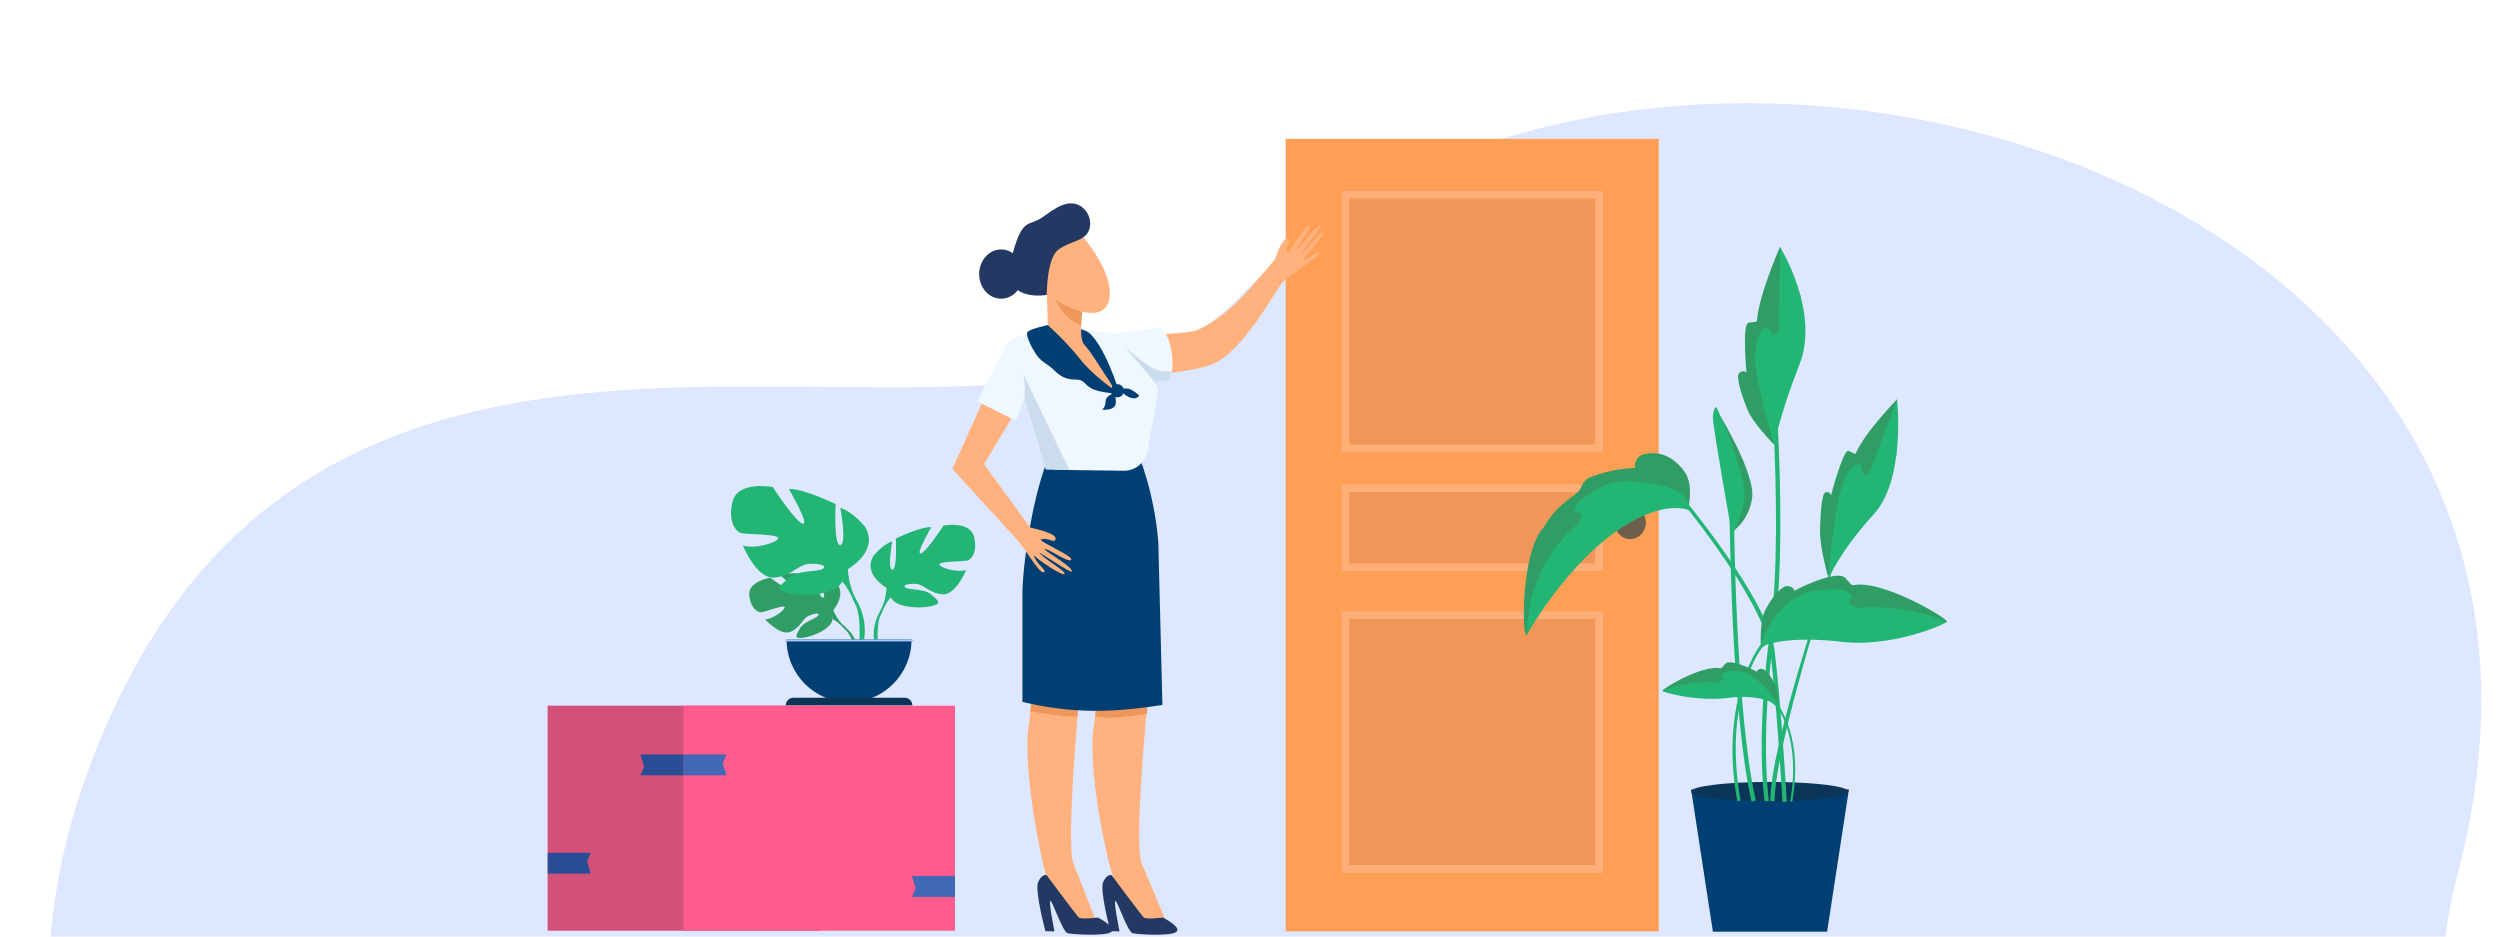 <svg width="315" height="118" viewBox="0 0 315 118" fill="none" xmlns="http://www.w3.org/2000/svg">
<g clip-path="url(#clip0_1_2752)">
<path d="M321.11 200L30.821 199.905C30.821 199.905 -6.744 148.004 10.553 98.622C29.2 45.38 72.936 48.581 109.241 48.791C109.655 48.794 110.069 48.796 110.481 48.797C110.983 48.799 111.481 48.8 111.979 48.8C112.692 48.8 113.399 48.799 114.104 48.796C114.35 48.795 114.595 48.794 114.839 48.793C115.137 48.789 115.432 48.787 115.729 48.784C132.546 48.608 147.23 46.938 156.261 37.34C161.761 31.495 168.307 26.736 175.555 23.031C176.093 22.755 176.636 22.486 177.181 22.222C187.939 17.023 200.142 14.07 212.714 13.243C213.625 13.181 214.539 13.134 215.452 13.096C268.415 10.915 326.464 46.06 309.696 109.954C298.088 154.182 345.023 155.789 321.108 200H321.11Z" fill="#DDE7FF"/>
<path d="M209 17.498H162V117.35H209V17.498Z" fill="#FF9E55"/>
<path d="M207.384 65.849C207.384 66.997 206.502 67.929 205.411 67.929C204.319 67.929 203.438 66.997 203.438 65.849C203.438 64.702 204.319 63.77 205.411 63.77C206.502 63.77 207.384 64.702 207.384 65.849Z" fill="#6E5F4D"/>
<path d="M202 57H169V24H202V57ZM170.063 56.539H200.934V24.461H170.063V56.539Z" fill="#ED823A"/>
<path d="M202 110H169V77H202V110ZM170.066 109.215H200.937V77.788H170.066V109.215Z" fill="#ED823A"/>
<path d="M202 72H169V61H202V72ZM170.066 71.268H200.937V61.735H170.066V71.268Z" fill="#ED823A"/>
<rect x="169.5" y="24.5" width="32" height="32" fill="#F19659" stroke="#FFAE77"/>
<rect x="169.5" y="61.5" width="32" height="10" fill="#F19659" stroke="#FFAE77"/>
<rect x="169.5" y="77.5" width="32" height="32" fill="#F19659" stroke="#FFAE77"/>
<path d="M104.995 76.887C104.995 76.887 106.911 74.641 105.113 73.213C105.113 73.213 103.799 72.414 102.729 72.479C102.729 72.479 104.247 75.036 103.755 75.29C103.264 75.545 102.269 72.319 102.269 72.319C102.269 72.319 99.279 72.027 98.318 72.492C98.318 72.492 100.873 74.594 100.335 74.719C99.797 74.844 97.037 72.781 97.037 72.781C97.037 72.781 94.255 73.257 94.403 74.963C94.552 76.668 95.51 77.195 95.931 77.15C96.352 77.105 98.816 76.159 98.87 76.506C98.924 76.853 97.441 77.987 96.402 78.04C96.402 78.04 98.363 80.213 99.666 79.586C100.969 78.959 101.081 77.964 101.893 77.591C102.706 77.219 103.4 77.22 103.064 77.6C102.728 77.98 101.258 78.349 100.794 79.175C100.329 80.001 99.912 80.558 101.26 80.354C102.609 80.15 104.801 79.158 104.897 78.023L104.994 76.888L104.995 76.887Z" fill="#309E64"/>
<path d="M95.77 75.009C95.77 75.009 103.326 74.717 104.995 76.888C104.995 76.888 105.364 77.999 106.499 79.01L106.676 79.496C106.676 79.496 105.367 78.108 104.899 78.024C104.899 78.024 105.631 75.334 95.77 75.009Z" fill="#309E64"/>
<path d="M106.499 79.01C106.499 79.01 108.121 80.215 108.233 82.369L107.939 82.395C107.939 82.395 107.421 80.169 106.485 79.297C105.549 78.426 106.499 79.01 106.499 79.01V79.01Z" fill="#309E64"/>
<path d="M111.694 74.063C111.694 74.063 108.646 72.347 110.069 70.019C110.069 70.019 111.207 68.59 112.426 68.222C112.426 68.222 111.776 71.694 112.426 71.776C113.076 71.858 112.873 67.855 112.873 67.855C112.873 67.855 116.083 66.302 117.343 66.426C117.343 66.426 115.352 69.816 116.002 69.734C116.652 69.652 118.887 66.222 118.887 66.222C118.887 66.222 122.179 65.609 122.708 67.57C123.236 69.531 122.383 70.511 121.894 70.633C121.406 70.755 118.277 70.715 118.358 71.124C118.439 71.532 120.553 72.185 121.731 71.818C121.731 71.818 120.431 75.044 118.724 74.882C117.017 74.718 116.489 73.656 115.432 73.575C114.376 73.493 113.604 73.779 114.132 74.065C114.66 74.352 116.449 74.159 117.302 74.888C118.156 75.617 118.847 76.066 117.262 76.394C115.677 76.72 112.832 76.516 112.263 75.291L111.694 74.065V74.063Z" fill="#22B573"/>
<path d="M121.206 68.18C121.206 68.18 112.67 70.957 111.695 74.061C111.695 74.061 111.735 75.449 110.882 77.042V77.655C110.882 77.655 111.776 75.572 112.264 75.287C112.264 75.287 110.353 72.591 121.206 68.18Z" fill="#22B573"/>
<path d="M110.882 77.044C110.882 77.044 109.566 79.053 110.316 81.498L110.655 81.406C110.655 81.406 110.326 78.713 111.015 77.358C111.703 76.004 110.882 77.043 110.882 77.043V77.044Z" fill="#22B573"/>
<path d="M106.845 71.696C106.845 71.696 110.863 69.435 108.988 66.366C108.988 66.366 107.488 64.481 105.88 63.997C105.88 63.997 106.737 68.573 105.88 68.681C105.023 68.79 105.291 63.513 105.291 63.513C105.291 63.513 101.058 61.468 99.397 61.629C99.397 61.629 102.022 66.098 101.165 65.99C100.308 65.882 97.361 61.36 97.361 61.36C97.361 61.36 93.021 60.552 92.324 63.136C91.628 65.721 92.753 67.012 93.396 67.174C94.039 67.336 98.165 67.282 98.058 67.82C97.95 68.358 95.164 69.22 93.61 68.736C93.61 68.736 95.324 72.989 97.575 72.773C99.825 72.558 100.521 71.158 101.915 71.051C103.307 70.943 104.325 71.32 103.629 71.697C102.932 72.074 100.575 71.82 99.449 72.782C98.324 73.743 97.414 74.335 99.503 74.766C101.592 75.197 105.343 74.928 106.093 73.313L106.844 71.697L106.845 71.696Z" fill="#22B573"/>
<path d="M94.308 63.944C94.308 63.944 105.558 67.605 106.844 71.697C106.844 71.697 106.791 73.528 107.916 75.627V76.434C107.916 76.434 106.738 73.689 106.095 73.312C106.095 73.312 108.613 69.759 94.308 63.943V63.944Z" fill="#22B573"/>
<path d="M107.916 75.628C107.916 75.628 109.652 78.275 108.662 81.499L108.216 81.378C108.216 81.378 108.65 77.828 107.742 76.043C106.834 74.257 107.916 75.628 107.916 75.628Z" fill="#22B573"/>
<path d="M106.98 88.486C102.633 88.486 99.109 84.945 99.109 80.576H114.851C114.851 84.945 111.327 88.486 106.98 88.486Z" fill="#003F74"/>
<path d="M99.001 88.89H114.96C114.96 88.35 114.526 87.914 113.99 87.914H99.973C99.436 87.914 99.002 88.35 99.002 88.89H99.001Z" fill="#0C3456"/>
<path d="M98.931 80.82H115.11V80.577H98.931V80.82Z" fill="#AEC3FF"/>
<path d="M69 117.271H103.218V88.918H69V117.271Z" fill="#D35078"/>
<path d="M86.109 117.271H120.327V88.918H86.109V117.271Z" fill="#FF5B8C"/>
<path d="M69.019 110.082H74.442L73.965 108.548L74.442 107.453H69.019V110.082Z" fill="#2A4E96"/>
<path d="M86.109 97.693H91.531L91.054 96.16L91.531 95.064H86.109V97.693Z" fill="#4168B5"/>
<path d="M86.109 95.064H80.686L81.164 96.598L80.686 97.693H86.109V95.064Z" fill="#2A4E96"/>
<path d="M120.328 110.387H114.905L115.383 111.92L114.905 113.015H120.328V110.387Z" fill="#4168B5"/>
<path d="M145.082 83.335C145.082 83.335 142.657 106.045 143.879 108.862C145.101 111.678 147.094 116.52 147.094 116.52H144.852L140.267 111.038C140.267 111.038 140.377 110.786 139.995 109.685C139.612 108.585 136.866 96.77 137.857 91.206C138.138 89.626 138.486 82.02 139.352 80.734C141.531 77.48 145.082 81.692 145.082 83.335Z" fill="#FFB27D"/>
<path d="M140.066 110.268C140.066 110.268 139.507 110.064 139.01 111.108C138.513 112.152 139.916 117.327 139.916 117.327L141.058 117.359C141.058 117.359 140.281 113.522 140.545 113.522C140.809 113.522 142.078 117.429 142.72 117.586C143.362 117.743 147.584 117.991 148.239 117.403C148.897 116.815 146.531 115.612 146.531 115.612C146.531 115.612 144.41 115.864 144.131 115.617C143.854 115.369 140.061 110.27 140.061 110.27L140.066 110.268Z" fill="#233862"/>
<path d="M136.395 83.335C136.395 83.335 134.131 106.045 135.271 108.862C136.412 111.678 138.273 116.52 138.273 116.52H136.18L131.901 111.038C131.901 111.038 132.004 110.786 131.646 109.685C131.291 108.585 128.726 96.77 129.651 91.206C129.913 89.626 130.239 82.02 131.044 80.734C133.078 77.48 136.393 81.692 136.393 83.335H136.395Z" fill="#FFB27D"/>
<path d="M130.034 85.55C131.063 85.366 133.941 84.393 136.349 83.982C136.253 85.063 135.915 88.289 135.759 90.251C134.619 90.424 131.674 89.947 129.856 89.624C129.946 88.566 129.906 86.955 130.034 85.55Z" fill="#ED975D"/>
<path d="M138.804 84.541C141.078 84.215 143.373 83.898 145.204 83.67C145.155 84.125 144.775 86.947 144.494 89.939C143.866 90.093 143.117 90.129 142.133 90.252C140.549 90.451 139.478 90.566 138.002 90.252C138.138 88.879 138.574 86.329 138.804 84.541Z" fill="#ED975D"/>
<path d="M128.824 88.437V74.839C128.824 71.26 130.172 61.849 132.329 57.167C134.485 52.485 143.379 57.167 143.379 57.167C143.379 57.167 145.409 61.721 145.948 68.328L146.464 88.816C140.055 89.833 135.041 89.913 128.821 88.437H128.824Z" fill="#003F74"/>
<path d="M131.875 110.268C131.875 110.268 131.316 110.064 130.818 111.108C130.321 112.152 131.725 117.327 131.725 117.327L132.866 117.359C132.866 117.359 132.09 113.522 132.354 113.522C132.618 113.522 133.886 117.429 134.528 117.586C135.17 117.743 139.393 117.991 140.048 117.403C140.706 116.815 138.339 115.612 138.339 115.612C138.339 115.612 136.219 115.864 135.942 115.617C135.665 115.369 131.872 110.27 131.872 110.27L131.875 110.268Z" fill="#233862"/>
<path d="M150.81 41.608C155.046 39.779 158.202 35.483 160.607 32.722C160.679 32.64 161.406 30.224 162.131 30.048C162.283 30.011 162.413 30.082 162.458 30.214C162.527 30.419 162.39 30.543 162.253 30.957C162.116 31.371 162.114 31.869 162.248 31.832C162.547 31.75 164.045 29.066 164.662 28.506C164.971 28.226 165.298 28.328 164.625 29.408C164.426 29.73 164.194 30.06 163.98 30.367C163.472 31.091 163.26 31.627 163.437 31.473C163.97 31.017 165.916 28.199 166.384 28.427C166.613 28.538 164.264 31.404 163.753 32.145C164.667 31.604 166.521 28.761 166.626 29.406C166.69 29.805 164.839 32.093 164.331 32.546C163.713 33.096 164.523 32.678 164.932 32.459C165.265 32.281 166.304 31.247 166.177 31.924C166.065 32.521 162.806 34.455 161.77 35.389C160.853 36.217 157.203 43.484 153.302 45.639C150.726 47.061 143.262 47.294 139.415 47.631C138.598 47.703 137.793 47.401 137.223 46.811L137.12 46.707C136.059 45.609 136.121 43.851 137.258 42.83C137.835 42.31 138.608 42.067 139.383 42.151C141.298 42.357 149.592 42.136 150.81 41.611V41.608Z" fill="#FFB27D"/>
<path d="M129.654 66.426C129.746 66.493 132.748 67.033 132.998 67.767C133.05 67.92 132.985 68.059 132.853 68.116C132.644 68.206 132.504 68.074 132.061 67.968C131.617 67.861 131.099 67.901 131.151 68.037C131.261 68.337 134.186 69.65 134.824 70.238C135.143 70.533 135.065 70.877 133.879 70.278C133.528 70.099 133.162 69.888 132.826 69.695C132.028 69.234 131.453 69.061 131.627 69.232C132.148 69.742 135.25 71.505 135.053 72.008C134.956 72.253 131.769 70.079 130.952 69.618C131.592 70.513 134.717 72.179 134.054 72.342C133.643 72.444 131.102 70.734 130.586 70.248C129.958 69.658 130.466 70.459 130.73 70.86C130.945 71.19 132.111 72.169 131.396 72.097C130.763 72.032 128.924 68.671 127.86 67.685" fill="#FFB27D"/>
<path d="M146.18 41.309C145.832 41.159 141.604 42.131 139.59 41.905C137.575 41.681 140.531 48.189 140.531 48.189C140.531 48.189 145.648 48.143 146.957 47.858C148.384 47.545 147.702 41.961 146.18 41.309Z" fill="#EFF7FF"/>
<path d="M143.663 48.176C144.943 48.132 146.406 48.05 146.991 47.906C147.313 47.827 147.509 47.403 147.604 46.806C147.141 46.798 146.672 46.788 146.6 46.781C144.869 46.587 143.904 45.369 141.248 43.488C141.091 43.131 140.572 42.805 140.362 42.547C140.233 42.543 140.194 42.249 140.067 42.234C138.323 42.016 141.433 48.228 141.433 48.228L143.092 47.973C143.092 47.973 143.316 48.06 143.668 48.176H143.663Z" fill="#CBDCEC"/>
<path d="M124.225 49.691L120 59.09L123.498 59.296L129.111 49.932L124.225 49.691Z" fill="#FFB27D"/>
<path d="M120 59.09L128.331 68.201L129.931 66.64L123.216 57.441L120 59.09Z" fill="#FFB27D"/>
<path d="M127.021 43.149L131.326 57.647C131.597 58.562 132.434 59.194 133.393 59.206L141.573 59.315C143.037 59.335 144.306 58.304 144.575 56.871C145.118 53.976 145.94 49.519 145.94 49.029C145.94 48.295 141.154 43.147 140.232 42.23C139.31 41.312 128.311 41.241 127.021 43.149Z" fill="#EFF7FF"/>
<path d="M134.739 59.213L127.021 43.148L131.774 59.178L134.739 59.213Z" fill="#CBDCEC"/>
<path d="M127.02 43.148L123.116 50.57L128.062 53.053L129.11 49.93C129.11 49.93 129.526 45.642 127.02 43.148Z" fill="#EFF7FF"/>
<path d="M126.143 37.638C127.673 37.638 128.914 36.249 128.914 34.535C128.914 32.821 127.673 31.432 126.143 31.432C124.613 31.432 123.373 32.821 123.373 34.535C123.373 36.249 124.613 37.638 126.143 37.638Z" fill="#233862"/>
<path d="M137.001 41.792C135.678 41.023 131.866 41.023 130.874 42.01C129.883 42.996 137.509 49.597 140.927 49.597C141.276 49.597 138.892 42.887 137.001 41.792Z" fill="#003F74"/>
<path d="M136.635 37.418C136.635 37.418 135.675 42.489 136.635 43.444C137.387 44.192 139.024 46.924 139.784 48.027C140.788 49.487 139.527 48.969 139.108 48.85C136.981 48.242 132.088 43.149 132.088 43.149L131.898 36.432L136.635 37.416V37.418Z" fill="#FFB27D"/>
<path d="M132.395 36.277C132.997 38.141 134.049 39.787 135.138 40.437C135.476 40.637 135.845 40.831 136.234 41.012C136.261 39.262 136.66 37.162 136.66 37.162L132.397 36.277H132.395Z" fill="#ED975D"/>
<path d="M141.246 49.078C141.246 49.078 141.301 48.94 141.941 48.94C142.581 48.94 143.533 49.827 143.533 49.827C143.533 49.827 143.244 50.484 142.273 50.042C141.301 49.601 141.246 49.076 141.246 49.076V49.078Z" fill="#003F74"/>
<path d="M135.361 28.584C135.361 28.584 140.177 33.564 139.818 37.314C139.457 41.062 134.596 38.994 132.561 37.475C130.525 35.956 130.027 28.148 135.361 28.584Z" fill="#FFB27D"/>
<path d="M136.478 26.207C137.285 26.899 137.627 28.18 137.151 29.15C136.523 30.436 134.824 30.362 133.346 31.465C131.869 32.568 131.896 37.161 131.896 37.161C131.896 37.161 126.034 38.227 127.4 32.714C128.765 27.201 129.579 28.599 131.279 27.422C132.739 26.411 134.732 24.723 136.478 26.205V26.207Z" fill="#233862"/>
<path d="M132.026 40.962C132.026 40.962 134.35 43.051 135.922 45.041C136.779 46.127 137.768 47.101 138.857 47.961L140.928 49.597C140.928 49.597 138.611 49.51 137.572 48.968C136.53 48.425 136.73 47.825 135.486 47.825C134.243 47.825 133.526 47.349 132.836 46.662C132.145 45.976 131.558 45.758 130.967 45.17C130.377 44.583 129.074 42.223 129.49 41.809C129.906 41.395 132.028 40.959 132.028 40.959L132.026 40.962Z" fill="#003F74"/>
<path d="M141.546 49.577C141.356 49.994 140.865 50.177 140.447 49.989C140.028 49.8 139.844 49.312 140.033 48.896C140.223 48.479 140.714 48.296 141.132 48.484C141.551 48.673 141.735 49.161 141.546 49.577Z" fill="#003F74"/>
<path d="M140.387 49.549C140.387 49.549 139.306 49.825 139.306 50.571C139.306 51.317 138.862 51.619 138.862 51.619C138.862 51.619 139.904 51.743 140.39 51.26C140.875 50.776 140.39 49.547 140.39 49.547L140.387 49.549Z" fill="#003F74"/>
<path d="M215.825 117.387H230.216L232.962 99.473H213.079L215.825 117.387Z" fill="#003F74"/>
<path d="M222.988 100.94C228.46 100.94 232.896 100.398 232.896 99.731C232.896 99.063 228.46 98.522 222.988 98.522C217.515 98.522 213.079 99.063 213.079 99.731C213.079 100.398 217.515 100.94 222.988 100.94Z" fill="#0C3658"/>
<path d="M208.728 59.556C208.777 59.613 210.699 61.62 213.023 64.588C216.733 69.327 221.652 76.381 222.839 80.96C222.941 81.356 223.016 81.733 223.059 82.084C223.093 82.361 223.127 82.647 223.161 82.942C223.862 89.044 224.426 98.237 224.587 101.029C224.773 101.029 224.956 101.023 225.136 101.02C224.968 98.118 224.355 88.108 223.601 82.012C223.558 81.667 223.49 81.305 223.394 80.932C223.291 80.527 223.161 80.1 223.003 79.663C220.254 71.959 209.629 59.742 209.13 59.17L208.728 59.562V59.556Z" fill="#22B573"/>
<path d="M222.333 100.94C222.516 100.94 222.702 100.94 222.888 100.94C222.73 99.806 221.998 93.606 223.161 82.962C223.232 82.312 223.31 81.646 223.396 80.962C223.461 80.447 223.53 79.922 223.604 79.388C225.55 65.246 222.947 38.198 222.919 37.928L222.374 37.984C222.401 38.258 224.999 65.236 223.062 79.309C223.043 79.442 223.024 79.573 223.009 79.702C222.95 80.139 222.894 80.569 222.842 80.993C221.394 92.601 222.141 99.489 222.336 100.94H222.333Z" fill="#22B573"/>
<path d="M220.701 100.997L221.234 100.862C218.68 89.917 218.481 64.948 218.478 64.697H217.93C217.93 64.952 218.131 89.989 220.701 100.997Z" fill="#22B573"/>
<path d="M223.056 100.938H223.604C223.604 94.035 230.801 71.928 230.876 71.711L230.544 72.094C230.237 72.983 223.053 93.941 223.053 100.938H223.056Z" fill="#22B573"/>
<path d="M230.389 72.826C230.389 72.826 229.267 68.994 229.325 66.859C229.36 65.583 229.394 63.721 229.741 62.424C229.896 61.846 230.503 61.846 230.714 62.418C230.708 62.392 232.081 57.173 232.803 56.811C233.032 56.689 233.711 57.386 233.829 57.113C235.016 54.396 239.036 50.332 239.03 50.301C239.002 52.7 238.971 55.065 238.934 57.408C236.042 62.276 233.091 67.009 230.392 72.82L230.389 72.826Z" fill="#309E64"/>
<path d="M230.395 72.849C230.376 72.77 231.142 62.739 232.453 60.364C232.862 59.582 233.252 58.973 233.745 58.618C234.133 58.342 234.607 58.489 234.613 59.083V59.202C234.619 59.855 235.314 60.141 235.527 59.582C236.702 56.514 237.877 53.48 239.03 50.305C239.039 50.367 240.161 60.54 235.989 64.909C231.842 69.454 230.404 72.893 230.398 72.849H230.395Z" fill="#22B573"/>
<path d="M223.58 56.061C223.58 56.061 220.837 53.348 220.139 51.517C219.721 50.421 219.079 48.819 218.986 47.503C218.943 46.916 219.612 46.561 220.062 46.931C220.062 46.931 219.55 41.545 220.17 40.76C220.369 40.509 221.367 40.7 221.385 40.386C221.577 37.23 224.283 31.105 224.283 31.105L226.884 37.352L223.58 56.058V56.061Z" fill="#309E64"/>
<path d="M223.579 56.061C223.579 56.061 220.728 47.044 221.171 44.098C221.31 43.162 221.493 42.383 221.884 41.765C222.191 41.278 222.751 41.108 222.99 41.633L223.04 41.739C223.303 42.314 224.152 42.129 224.159 41.498L224.283 31.111C224.283 31.111 229.35 39.277 226.734 45.917C224.118 52.559 223.579 56.064 223.579 56.064V56.061Z" fill="#22B573"/>
<path d="M212.812 63.549C212.775 63.565 213.389 61.024 212.239 59.416C210.919 57.572 209.028 56.661 206.942 57.302C206.208 57.528 205.817 58.524 206.053 58.951C205.402 59.026 203.294 58.982 200.34 60.144C199.916 60.307 199.463 60.776 199.299 61.225L199.293 61.243C198.704 62.807 196.776 62.641 194.489 66.454C191.693 69.485 191.709 79.953 192.356 80.059C193.292 77.352 194.727 75.15 196.395 73.483C199.246 64.337 207.354 61.02 212.812 63.552V63.549Z" fill="#309E64"/>
<path d="M213.023 64.38C212.911 64.148 213.023 62.157 209.678 61.258C207.146 60.58 203.598 60.238 201.747 61.359C200.566 61.965 199.668 62.612 198.998 63.162C198.319 63.721 198.226 64.742 198.797 64.61C198.834 64.6 198.874 64.594 198.911 64.588C199.525 64.481 199.336 65.59 198.722 66.105C195.279 68.956 192.474 73.768 192.362 80.055C192.359 79.936 196.72 72.188 202.922 67.471C209.629 62.474 212.967 64.352 213.026 64.38H213.023Z" fill="#22B573"/>
<path d="M216.473 53.672L216.835 52.535C216.835 52.535 221.199 59.765 220.768 62.758C220.338 65.751 218.19 67.058 218.19 67.058L216.473 53.672Z" fill="#309E64"/>
<path d="M216.203 51.279C216.203 51.279 215.828 51.552 215.828 52.692C215.828 53.832 218.243 67.415 218.243 67.415C218.243 67.415 220.068 64.118 219.802 61.615C219.532 59.111 216.662 51.74 216.203 51.275V51.279Z" fill="#22B573"/>
<path d="M218.893 100.939L219.315 100.854C217.077 88.493 221.683 82.051 221.965 81.671L224.41 79.629L224.143 79.272L221.838 81.222C221.785 81.288 216.553 88.028 218.893 100.939Z" fill="#22B573"/>
<path d="M221.847 81.216C221.878 81.219 221.683 78.27 222.455 76.812C222.929 75.946 223.666 74.671 224.736 73.97C225.213 73.653 226.096 73.989 226.118 74.485C225.991 74.372 230.783 72.029 232.218 72.632C232.642 72.77 233.16 73.769 233.494 73.747C237.046 72.934 245.486 77.94 245.325 78.345C243.326 78.631 241.392 79.083 239.544 79.686C232.72 77.252 226.158 78.263 221.841 81.213L221.847 81.216Z" fill="#309E64"/>
<path d="M221.813 81.381C221.8 81.227 223.83 74.569 229.539 74.327C230.556 74.283 231.467 74.154 232.369 74.412C233.079 74.613 233.612 75.15 233.228 75.451L233.15 75.514C232.741 75.853 233.42 76.629 234.055 76.579C237.564 76.29 241.438 76.799 245.334 78.319C245.3 78.558 238.156 81.837 231.284 80.775C224.109 80.122 222.426 81.491 221.819 81.381H221.813Z" fill="#22B573"/>
<path d="M225.818 101.03L225.557 100.977C226.943 93.329 224.091 89.344 223.918 89.111L222.405 87.849L222.57 87.629L224.113 88.92C224.144 88.961 227.265 93.043 225.818 101.03Z" fill="#22B573"/>
<path d="M224.113 88.919C224.094 88.919 224.091 87.006 223.614 86.105C223.319 85.567 222.864 84.779 222.204 84.346C221.909 84.151 221.361 84.358 221.348 84.663C221.426 84.591 218.463 83.143 217.573 83.517C217.31 83.601 216.991 84.22 216.783 84.204C214.585 83.702 209.366 86.799 209.465 87.05C210.702 87.226 211.898 87.505 213.042 87.879C217.263 86.375 221.447 87.088 224.116 88.915L224.113 88.919Z" fill="#309E64"/>
<path d="M224.113 88.961C224.302 88.914 221.46 84.768 219.231 84.586C218.608 84.489 218.038 84.479 217.48 84.64C217.04 84.765 216.711 85.098 216.95 85.283C216.965 85.296 216.981 85.309 216.996 85.321C217.248 85.532 216.829 86.012 216.439 85.981C214.266 85.802 211.87 86.116 209.462 87.058C209.484 87.206 213.984 88.531 218.233 87.874C222.671 87.472 224.088 89.118 224.11 88.964L224.113 88.961Z" fill="#22B573"/>
</g>
<defs>
<clipPath id="clip0_1_2752">
<rect width="315" height="118" fill="white"/>
</clipPath>
</defs>
</svg>

